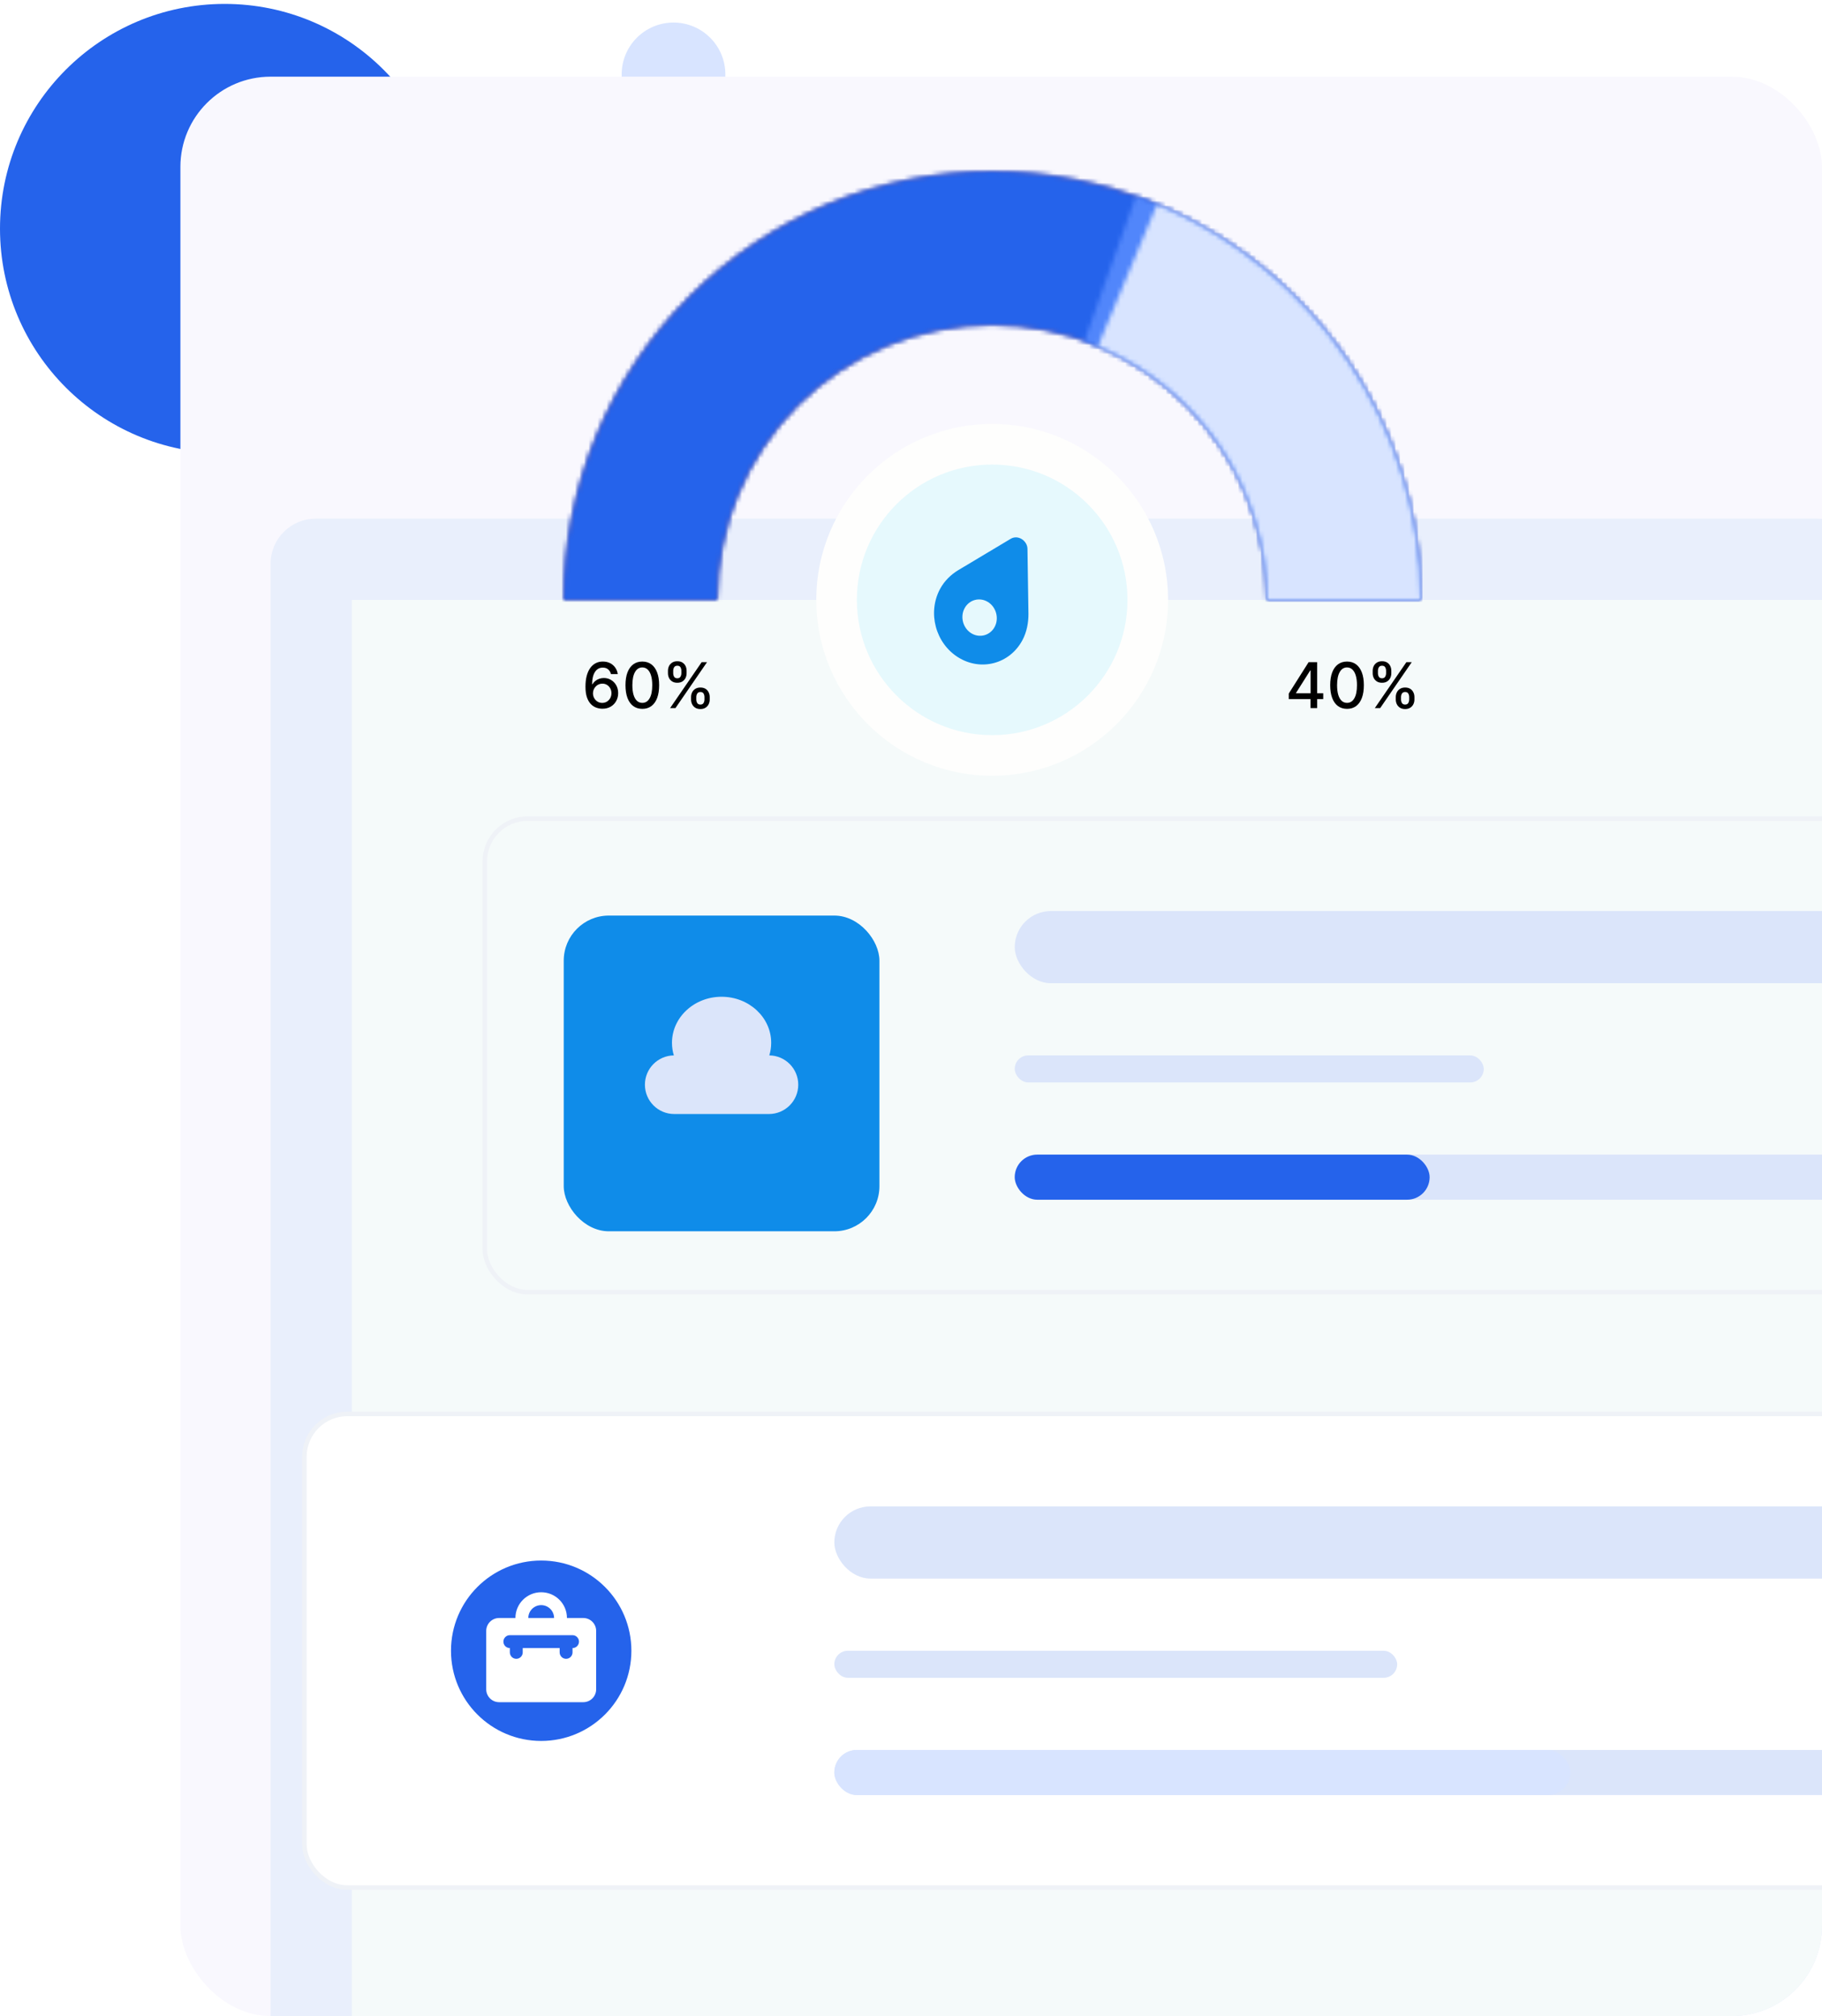 <svg width="404" height="447" viewBox="0 0 404 447" fill="none" xmlns="http://www.w3.org/2000/svg">
<circle cx="49.82" cy="50.688" r="49.82" fill="#2563EB"/>
<circle cx="149.341" cy="16.497" r="11.497" fill="#D8E4FF"/>
<g clip-path="url(#clip0_1092_1157)">
<rect x="40" y="17" width="364" height="430" rx="20" fill="#F9F8FE"/>
<rect x="60" y="115" width="353" height="351" rx="10" fill="#E9EFFC"/>
<rect x="78" y="133" width="326" height="314" fill="#F5FAFA"/>
<rect x="107.5" y="181.5" width="312" height="105" rx="9.5" stroke="#EFF2F7"/>
<g filter="url(#filter0_d_1092_1157)">
<rect x="125" y="199" width="70" height="70" rx="10" fill="#0F8CE9"/>
</g>
<path fill-rule="evenodd" clip-rule="evenodd" d="M170.586 234.001C170.856 233.115 171 232.18 171 231.214C171 225.573 166.075 221 160 221C153.925 221 149 225.573 149 231.214C149 232.18 149.144 233.115 149.414 234.001C145.864 234.046 143 236.939 143 240.5C143 244.09 145.91 247 149.5 247H170.5C174.09 247 177 244.09 177 240.5C177 236.939 174.136 234.046 170.586 234.001Z" fill="#DBE5FA"/>
<rect x="225" y="256" width="190" height="10" rx="5" fill="#DBE5FA"/>
<rect x="225" y="256" width="92" height="10" rx="5" fill="#2563EB"/>
<rect x="225" y="234" width="104" height="6" rx="3" fill="#DBE5FA"/>
<rect x="225" y="202" width="190" height="16" rx="8" fill="#DBE5FA"/>
<rect x="67.5" y="313.5" width="347" height="105" rx="9.5" fill="white" stroke="#EFF2F7"/>
<g filter="url(#filter1_d_1092_1157)">
<rect x="85" y="331" width="70" height="70" rx="10" fill="white"/>
</g>
<rect x="185" y="388" width="228" height="10" rx="5" fill="#DBE5FA"/>
<rect x="185" y="388" width="163.2" height="10" rx="5" fill="#D8E4FF"/>
<rect x="185" y="366" width="124.8" height="6" rx="3" fill="#DBE5FA"/>
<rect x="185" y="334" width="228" height="16" rx="8" fill="#DBE5FA"/>
<g clip-path="url(#clip1_1092_1157)">
<path d="M126.951 362.553H113.049C112.261 362.553 111.621 363.192 111.621 363.981C111.621 364.77 112.261 365.409 113.049 365.409V366.361C113.049 367.15 113.689 367.79 114.477 367.79C115.266 367.79 115.906 367.15 115.906 366.361V365.409H124.094V366.361C124.094 367.15 124.734 367.79 125.522 367.79C126.311 367.79 126.951 367.15 126.951 366.361V365.409C127.739 365.409 128.379 364.77 128.379 363.981C128.379 363.192 127.739 362.553 126.951 362.553Z" fill="#2563EB"/>
<path d="M120.001 355.888C118.423 355.888 117.145 357.167 117.145 358.744H122.857C122.857 357.167 121.579 355.888 120.001 355.888Z" fill="#2563EB"/>
<path d="M120 346C108.954 346 100 354.954 100 366C100 377.046 108.954 386 120 386C131.046 386 140 377.046 140 366C140 354.954 131.046 346 120 346ZM132.188 374.55C132.188 376.127 130.909 377.406 129.331 377.406H110.669C109.091 377.406 107.812 376.127 107.812 374.55V361.601C107.812 360.023 109.091 358.744 110.669 358.744H114.287C114.287 355.589 116.845 353.031 120 353.031C123.155 353.031 125.713 355.589 125.713 358.744H129.331C130.909 358.744 132.187 360.023 132.187 361.601V374.55H132.188Z" fill="#2563EB"/>
</g>
<mask id="path-22-inside-1_1092_1157" fill="white">
<path d="M315 133C315 120.524 312.543 108.171 307.769 96.645C302.994 85.119 295.997 74.646 287.175 65.825C278.354 57.003 267.881 50.006 256.355 45.231C244.829 40.457 232.476 38 220 38C207.524 38 195.171 40.457 183.645 45.231C172.119 50.006 161.646 57.003 152.825 65.825C144.003 74.646 137.006 85.119 132.231 96.645C127.457 108.171 125 120.524 125 133H159.013C159.013 124.991 160.591 117.061 163.655 109.661C166.72 102.262 171.213 95.539 176.876 89.876C182.539 84.213 189.262 79.72 196.661 76.655C204.061 73.591 211.991 72.013 220 72.013C228.009 72.013 235.939 73.591 243.339 76.655C250.738 79.72 257.461 84.213 263.124 89.876C268.787 95.539 273.28 102.262 276.345 109.661C279.409 117.061 280.987 124.991 280.987 133H315Z"/>
</mask>
<path d="M315 133C315 120.524 312.543 108.171 307.769 96.645C302.994 85.119 295.997 74.646 287.175 65.825C278.354 57.003 267.881 50.006 256.355 45.231C244.829 40.457 232.476 38 220 38C207.524 38 195.171 40.457 183.645 45.231C172.119 50.006 161.646 57.003 152.825 65.825C144.003 74.646 137.006 85.119 132.231 96.645C127.457 108.171 125 120.524 125 133H159.013C159.013 124.991 160.591 117.061 163.655 109.661C166.72 102.262 171.213 95.539 176.876 89.876C182.539 84.213 189.262 79.72 196.661 76.655C204.061 73.591 211.991 72.013 220 72.013C228.009 72.013 235.939 73.591 243.339 76.655C250.738 79.72 257.461 84.213 263.124 89.876C268.787 95.539 273.28 102.262 276.345 109.661C279.409 117.061 280.987 124.991 280.987 133H315Z" stroke="#52459F" stroke-width="68" mask="url(#path-22-inside-1_1092_1157)"/>
<mask id="path-23-inside-2_1092_1157" fill="white">
<path d="M315 133C315 107.804 304.991 83.641 287.175 65.825C269.359 48.009 245.196 38 220 38C194.804 38 170.641 48.009 152.825 65.825C135.009 83.641 125 107.804 125 133L159.03 133C159.03 116.83 165.454 101.322 176.888 89.888C188.322 78.454 203.83 72.03 220 72.03C236.17 72.03 251.678 78.454 263.112 89.888C274.546 101.322 280.97 116.83 280.97 133H315Z"/>
</mask>
<path d="M315 133C315 107.804 304.991 83.641 287.175 65.825C269.359 48.009 245.196 38 220 38C194.804 38 170.641 48.009 152.825 65.825C135.009 83.641 125 107.804 125 133L159.03 133C159.03 116.83 165.454 101.322 176.888 89.888C188.322 78.454 203.83 72.03 220 72.03C236.17 72.03 251.678 78.454 263.112 89.888C274.546 101.322 280.97 116.83 280.97 133H315Z" stroke="#2563EB" stroke-width="68" mask="url(#path-23-inside-2_1092_1157)"/>
<mask id="path-24-inside-3_1092_1157" fill="white">
<path d="M315 133C315 113.391 308.932 94.262 297.629 78.239C286.325 62.215 270.341 50.082 251.868 43.505L240.452 75.563C252.308 79.784 262.567 87.571 269.821 97.855C277.076 108.139 280.97 120.415 280.97 133H315Z"/>
</mask>
<path d="M315 133C315 113.391 308.932 94.262 297.629 78.239C286.325 62.215 270.341 50.082 251.868 43.505L240.452 75.563C252.308 79.784 262.567 87.571 269.821 97.855C277.076 108.139 280.97 120.415 280.97 133H315Z" stroke="#5186FB" stroke-width="68" mask="url(#path-24-inside-3_1092_1157)"/>
<mask id="path-25-inside-4_1092_1157" fill="white">
<path d="M315 133C315 114.247 309.45 95.913 299.048 80.308C288.646 64.704 273.859 52.527 256.549 45.312L243.457 76.723C254.566 81.353 264.056 89.168 270.732 99.183C277.408 109.198 280.97 120.964 280.97 133H315Z"/>
</mask>
<path d="M315 133C315 114.247 309.45 95.913 299.048 80.308C288.646 64.704 273.859 52.527 256.549 45.312L243.457 76.723C254.566 81.353 264.056 89.168 270.732 99.183C277.408 109.198 280.97 120.964 280.97 133H315Z" stroke="#D8E4FF" stroke-width="68" mask="url(#path-25-inside-4_1092_1157)"/>
<path d="M133.534 157.139C133.08 157.133 132.633 157.05 132.192 156.891C131.754 156.732 131.357 156.466 130.999 156.095C130.641 155.724 130.354 155.225 130.138 154.599C129.926 153.972 129.82 153.19 129.82 152.252C129.82 151.364 129.908 150.575 130.084 149.886C130.263 149.196 130.52 148.615 130.854 148.141C131.189 147.663 131.594 147.3 132.067 147.052C132.541 146.803 133.073 146.679 133.663 146.679C134.27 146.679 134.808 146.798 135.279 147.037C135.75 147.276 136.131 147.605 136.423 148.026C136.718 148.447 136.905 148.926 136.984 149.463H135.468C135.365 149.039 135.161 148.692 134.857 148.424C134.552 148.156 134.154 148.021 133.663 148.021C132.918 148.021 132.336 148.346 131.918 148.996C131.504 149.645 131.295 150.549 131.292 151.705H131.366C131.542 151.417 131.758 151.172 132.013 150.969C132.271 150.764 132.56 150.607 132.878 150.497C133.199 150.384 133.537 150.328 133.892 150.328C134.482 150.328 135.016 150.472 135.493 150.761C135.973 151.046 136.356 151.44 136.641 151.944C136.926 152.448 137.069 153.024 137.069 153.674C137.069 154.324 136.921 154.912 136.626 155.439C136.335 155.966 135.924 156.384 135.393 156.692C134.863 156.997 134.243 157.146 133.534 157.139ZM133.529 155.847C133.92 155.847 134.27 155.75 134.578 155.558C134.886 155.366 135.13 155.107 135.309 154.783C135.488 154.458 135.577 154.095 135.577 153.694C135.577 153.303 135.49 152.946 135.314 152.625C135.142 152.304 134.903 152.048 134.598 151.859C134.296 151.67 133.952 151.576 133.564 151.576C133.269 151.576 132.996 151.632 132.744 151.745C132.495 151.858 132.276 152.013 132.087 152.212C131.898 152.411 131.749 152.64 131.64 152.898C131.534 153.154 131.481 153.424 131.481 153.709C131.481 154.09 131.569 154.443 131.744 154.768C131.923 155.093 132.167 155.354 132.475 155.553C132.787 155.749 133.138 155.847 133.529 155.847ZM142.425 157.169C141.639 157.166 140.968 156.959 140.411 156.548C139.854 156.137 139.428 155.538 139.133 154.753C138.838 153.967 138.691 153.021 138.691 151.914C138.691 150.81 138.838 149.867 139.133 149.085C139.432 148.303 139.859 147.706 140.416 147.295C140.976 146.884 141.646 146.679 142.425 146.679C143.203 146.679 143.871 146.886 144.428 147.3C144.985 147.711 145.411 148.308 145.706 149.09C146.004 149.869 146.153 150.81 146.153 151.914C146.153 153.024 146.006 153.972 145.711 154.758C145.416 155.54 144.99 156.138 144.433 156.553C143.876 156.964 143.207 157.169 142.425 157.169ZM142.425 155.842C143.114 155.842 143.653 155.505 144.04 154.832C144.431 154.16 144.627 153.187 144.627 151.914C144.627 151.069 144.537 150.355 144.358 149.771C144.183 149.185 143.929 148.741 143.598 148.439C143.27 148.134 142.879 147.982 142.425 147.982C141.738 147.982 141.2 148.32 140.809 148.996C140.418 149.672 140.22 150.645 140.217 151.914C140.217 152.763 140.305 153.48 140.481 154.067C140.66 154.65 140.913 155.093 141.241 155.394C141.569 155.692 141.964 155.842 142.425 155.842ZM153.232 155.091V154.554C153.232 154.17 153.311 153.818 153.47 153.5C153.633 153.179 153.868 152.922 154.176 152.729C154.488 152.534 154.864 152.436 155.305 152.436C155.755 152.436 156.133 152.532 156.438 152.724C156.743 152.917 156.973 153.174 157.129 153.495C157.288 153.817 157.368 154.17 157.368 154.554V155.091C157.368 155.475 157.288 155.828 157.129 156.15C156.97 156.468 156.737 156.725 156.428 156.92C156.123 157.113 155.749 157.209 155.305 157.209C154.857 157.209 154.479 157.113 154.171 156.92C153.863 156.725 153.629 156.468 153.47 156.15C153.311 155.828 153.232 155.475 153.232 155.091ZM154.39 154.554V155.091C154.39 155.376 154.458 155.634 154.594 155.866C154.73 156.098 154.967 156.214 155.305 156.214C155.639 156.214 155.873 156.098 156.006 155.866C156.138 155.634 156.205 155.376 156.205 155.091V154.554C156.205 154.269 156.14 154.01 156.011 153.778C155.885 153.546 155.649 153.43 155.305 153.43C154.973 153.43 154.738 153.546 154.599 153.778C154.46 154.01 154.39 154.269 154.39 154.554ZM148.111 149.264V148.727C148.111 148.343 148.19 147.99 148.349 147.668C148.512 147.347 148.747 147.09 149.055 146.898C149.367 146.705 149.743 146.609 150.184 146.609C150.635 146.609 151.013 146.705 151.317 146.898C151.622 147.09 151.853 147.347 152.009 147.668C152.164 147.99 152.242 148.343 152.242 148.727V149.264C152.242 149.649 152.163 150.002 152.004 150.323C151.848 150.641 151.616 150.898 151.308 151.094C151.003 151.286 150.628 151.382 150.184 151.382C149.733 151.382 149.354 151.286 149.045 151.094C148.741 150.898 148.509 150.641 148.349 150.323C148.19 150.002 148.111 149.649 148.111 149.264ZM149.274 148.727V149.264C149.274 149.549 149.34 149.808 149.473 150.04C149.609 150.272 149.846 150.388 150.184 150.388C150.515 150.388 150.747 150.272 150.88 150.04C151.016 149.808 151.084 149.549 151.084 149.264V148.727C151.084 148.442 151.019 148.184 150.89 147.952C150.761 147.72 150.525 147.604 150.184 147.604C149.853 147.604 149.617 147.72 149.478 147.952C149.342 148.184 149.274 148.442 149.274 148.727ZM148.583 157L155.583 146.818H156.771L149.771 157H148.583Z" fill="black"/>
<path d="M285.766 155.011V153.768L290.165 146.818H291.145V148.648H290.523L287.376 153.629V153.709H293.407V155.011H285.766ZM290.593 157V154.634L290.603 154.067V146.818H292.06V157H290.593ZM298.684 157.169C297.899 157.166 297.228 156.959 296.671 156.548C296.114 156.137 295.688 155.538 295.393 154.753C295.098 153.967 294.951 153.021 294.951 151.914C294.951 150.81 295.098 149.867 295.393 149.085C295.691 148.303 296.119 147.706 296.676 147.295C297.236 146.884 297.905 146.679 298.684 146.679C299.463 146.679 300.131 146.886 300.688 147.3C301.245 147.711 301.671 148.308 301.966 149.09C302.264 149.869 302.413 150.81 302.413 151.914C302.413 153.024 302.266 153.972 301.971 154.758C301.676 155.54 301.25 156.138 300.693 156.553C300.136 156.964 299.467 157.169 298.684 157.169ZM298.684 155.842C299.374 155.842 299.912 155.505 300.3 154.832C300.691 154.16 300.887 153.187 300.887 151.914C300.887 151.069 300.797 150.355 300.618 149.771C300.443 149.185 300.189 148.741 299.858 148.439C299.529 148.134 299.138 147.982 298.684 147.982C297.998 147.982 297.46 148.32 297.069 148.996C296.677 149.672 296.48 150.645 296.477 151.914C296.477 152.763 296.565 153.48 296.74 154.067C296.919 154.65 297.173 155.093 297.501 155.394C297.829 155.692 298.224 155.842 298.684 155.842ZM309.491 155.091V154.554C309.491 154.17 309.571 153.818 309.73 153.5C309.892 153.179 310.128 152.922 310.436 152.729C310.747 152.534 311.124 152.436 311.564 152.436C312.015 152.436 312.393 152.532 312.698 152.724C313.003 152.917 313.233 153.174 313.389 153.495C313.548 153.817 313.628 154.17 313.628 154.554V155.091C313.628 155.475 313.548 155.828 313.389 156.15C313.23 156.468 312.996 156.725 312.688 156.92C312.383 157.113 312.009 157.209 311.564 157.209C311.117 157.209 310.739 157.113 310.431 156.92C310.123 156.725 309.889 156.468 309.73 156.15C309.571 155.828 309.491 155.475 309.491 155.091ZM310.65 154.554V155.091C310.65 155.376 310.718 155.634 310.854 155.866C310.989 156.098 311.226 156.214 311.564 156.214C311.899 156.214 312.133 156.098 312.265 155.866C312.398 155.634 312.464 155.376 312.464 155.091V154.554C312.464 154.269 312.4 154.01 312.27 153.778C312.144 153.546 311.909 153.43 311.564 153.43C311.233 153.43 310.998 153.546 310.858 153.778C310.719 154.01 310.65 154.269 310.65 154.554ZM304.371 149.264V148.727C304.371 148.343 304.45 147.99 304.609 147.668C304.772 147.347 305.007 147.09 305.315 146.898C305.627 146.705 306.003 146.609 306.444 146.609C306.894 146.609 307.272 146.705 307.577 146.898C307.882 147.09 308.113 147.347 308.268 147.668C308.424 147.99 308.502 148.343 308.502 148.727V149.264C308.502 149.649 308.422 150.002 308.263 150.323C308.108 150.641 307.876 150.898 307.567 151.094C307.262 151.286 306.888 151.382 306.444 151.382C305.993 151.382 305.613 151.286 305.305 151.094C305 150.898 304.768 150.641 304.609 150.323C304.45 150.002 304.371 149.649 304.371 149.264ZM305.534 148.727V149.264C305.534 149.549 305.6 149.808 305.733 150.04C305.869 150.272 306.106 150.388 306.444 150.388C306.775 150.388 307.007 150.272 307.14 150.04C307.276 149.808 307.344 149.549 307.344 149.264V148.727C307.344 148.442 307.279 148.184 307.15 147.952C307.02 147.72 306.785 147.604 306.444 147.604C306.112 147.604 305.877 147.72 305.738 147.952C305.602 148.184 305.534 148.442 305.534 148.727ZM304.843 157L311.843 146.818H313.031L306.031 157H304.843Z" fill="black"/>
<circle cx="220" cy="133" r="39" fill="#FEFEFD"/>
<circle cx="220" cy="133" r="30" fill="#E6F9FD"/>
<path d="M212.48 145.757C217.533 148.897 223.885 147.197 226.699 141.952C227.68 140.123 228.054 138.027 228.041 136.105L227.825 121.714C227.826 120.783 227.261 119.966 226.552 119.525C225.842 119.084 224.939 118.989 224.155 119.433L212.47 126.421C210.911 127.366 209.434 128.735 208.436 130.595C205.622 135.84 207.427 142.617 212.48 145.757ZM219.068 133.476C220.903 134.617 221.567 137.104 220.546 139.009C219.524 140.914 217.19 141.538 215.355 140.398C213.52 139.257 212.856 136.77 213.878 134.865C214.903 132.954 217.233 132.336 219.068 133.476Z" fill="#0F8CE9"/>
</g>
<defs>
<filter id="filter0_d_1092_1157" x="116" y="194" width="88" height="88" filterUnits="userSpaceOnUse" color-interpolation-filters="sRGB">
<feFlood flood-opacity="0" result="BackgroundImageFix"/>
<feColorMatrix in="SourceAlpha" type="matrix" values="0 0 0 0 0 0 0 0 0 0 0 0 0 0 0 0 0 0 127 0" result="hardAlpha"/>
<feOffset dy="4"/>
<feGaussianBlur stdDeviation="4.5"/>
<feComposite in2="hardAlpha" operator="out"/>
<feColorMatrix type="matrix" values="0 0 0 0 0 0 0 0 0 0 0 0 0 0 0 0 0 0 0.05 0"/>
<feBlend mode="normal" in2="BackgroundImageFix" result="effect1_dropShadow_1092_1157"/>
<feBlend mode="normal" in="SourceGraphic" in2="effect1_dropShadow_1092_1157" result="shape"/>
</filter>
<filter id="filter1_d_1092_1157" x="76" y="326" width="88" height="88" filterUnits="userSpaceOnUse" color-interpolation-filters="sRGB">
<feFlood flood-opacity="0" result="BackgroundImageFix"/>
<feColorMatrix in="SourceAlpha" type="matrix" values="0 0 0 0 0 0 0 0 0 0 0 0 0 0 0 0 0 0 127 0" result="hardAlpha"/>
<feOffset dy="4"/>
<feGaussianBlur stdDeviation="4.5"/>
<feComposite in2="hardAlpha" operator="out"/>
<feColorMatrix type="matrix" values="0 0 0 0 0 0 0 0 0 0 0 0 0 0 0 0 0 0 0.05 0"/>
<feBlend mode="normal" in2="BackgroundImageFix" result="effect1_dropShadow_1092_1157"/>
<feBlend mode="normal" in="SourceGraphic" in2="effect1_dropShadow_1092_1157" result="shape"/>
</filter>
<clipPath id="clip0_1092_1157">
<rect x="40" y="17" width="364" height="430" rx="20" fill="white"/>
</clipPath>
<clipPath id="clip1_1092_1157">
<rect width="40" height="40" fill="white" transform="translate(100 346)"/>
</clipPath>
</defs>
</svg>

